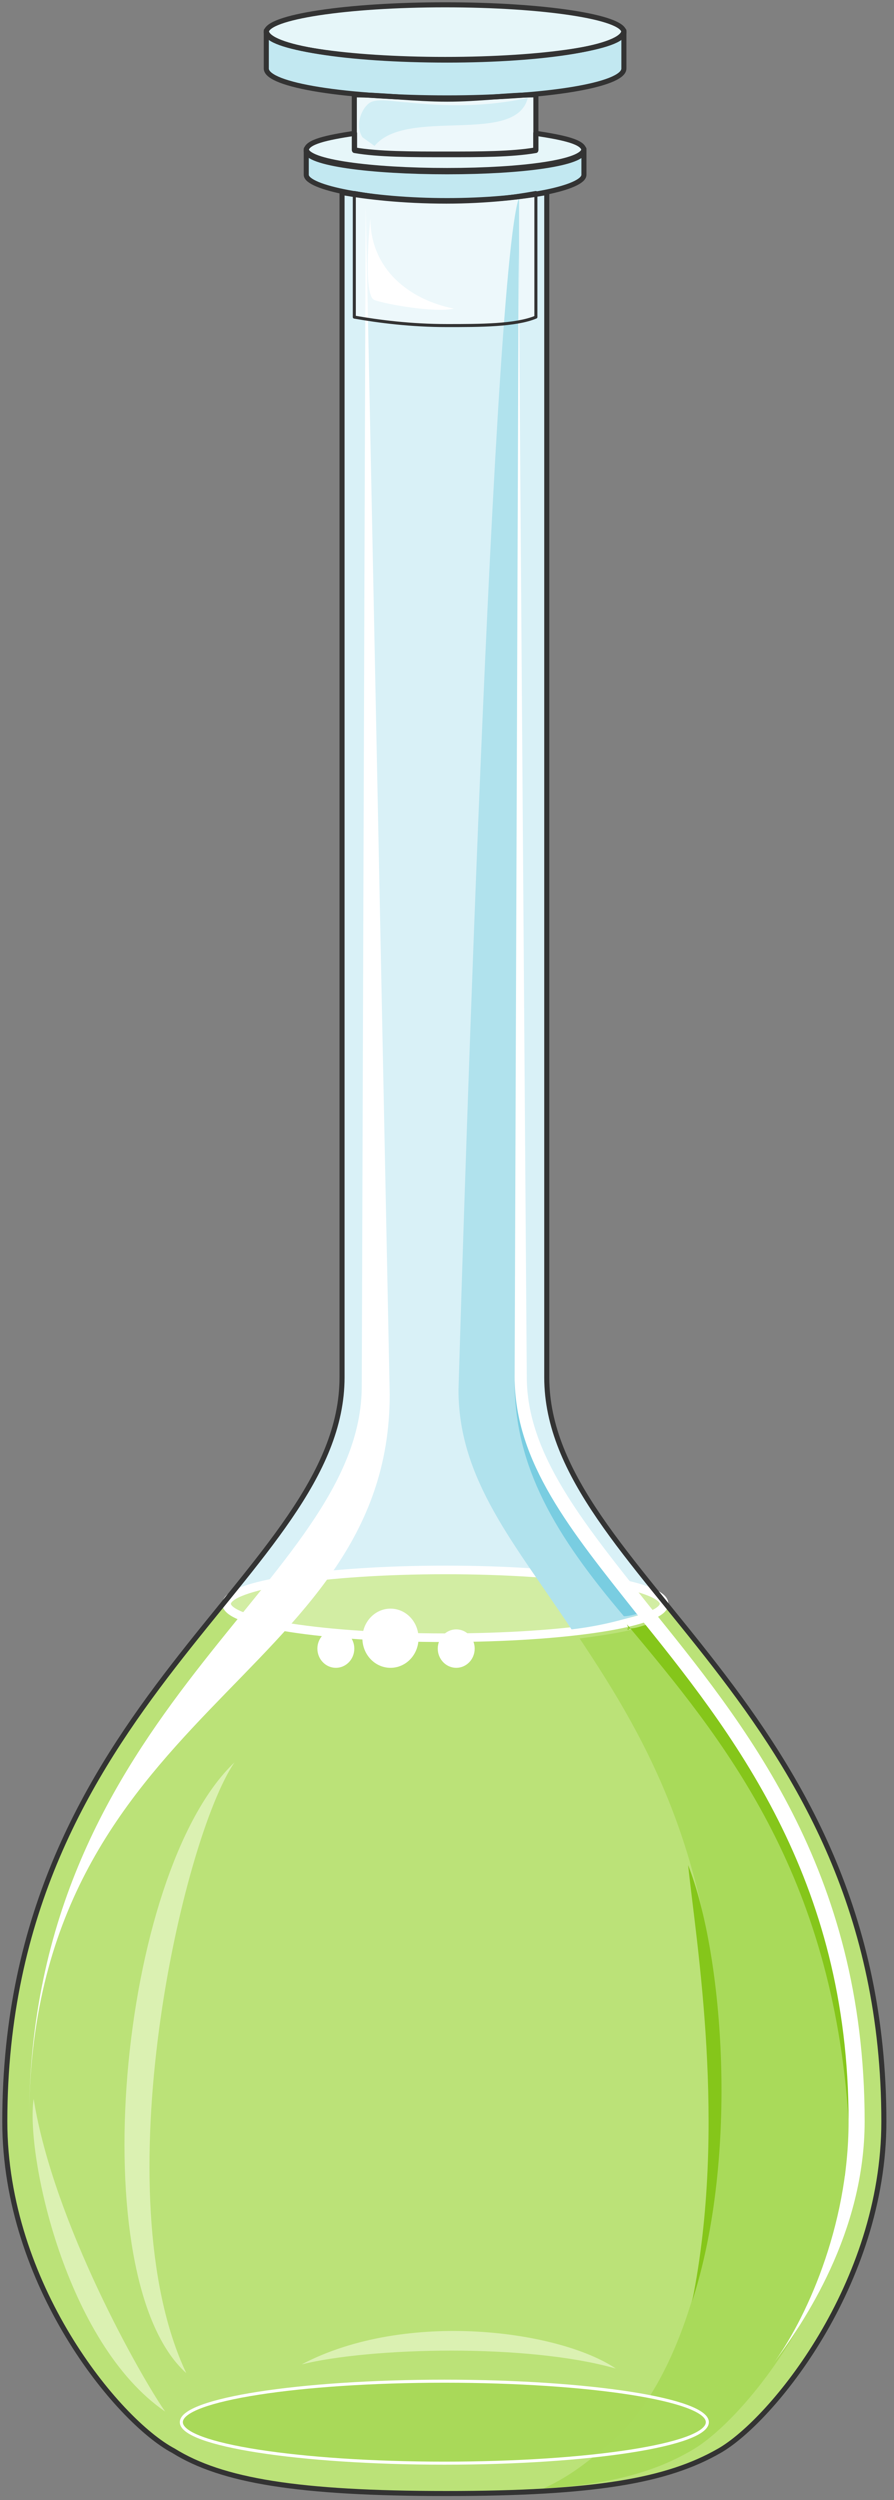 <svg xmlns="http://www.w3.org/2000/svg" version="1.0" viewBox="0 0 141.317 395.074"><rect x="0" y="0" width="141.317" height="395.074" fill="#808080" stroke="none"/><path d="M86.428 217.648V30.422c-3.818.68-9.515 1.359-15.87 1.359-6.977 0-12.693-.68-16.49-1.36v187.227C54.067 248.73.76 269.017.76 335.257c0 25.684 17.769 47.311 26.663 52.028 7.616 4.737 19.668 6.756 43.134 6.756 23.486 0 34.9-2.019 43.154-6.756 8.255-4.717 26.004-26.344 26.004-52.028 0-66.24-53.287-86.528-53.287-117.609z" fill="#d9f1f7" fill-rule="evenodd" fill-opacity="1" stroke="none"/><path d="M103.557 251.408h-.64c1.28.68 1.92 1.359 1.92 2.038 0 3.378-15.231 5.397-34.28 5.397-19.028 0-34.899-2.019-34.899-5.397 0-.68.64-1.359 1.92-2.038h-.64C21.068 271.016.76 294.002.76 335.237c0 25.684 17.769 47.331 26.663 52.048 7.616 4.737 19.668 6.756 43.134 6.756 23.486 0 34.9-2.019 43.154-6.756 8.255-4.717 26.004-26.364 26.004-52.048 0-41.235-20.287-64.221-36.158-83.83z" fill="#bbe278" fill-rule="evenodd" fill-opacity="1" stroke="none"/><path d="M35.778 253.406c0-2.958 15.49-5.356 34.58-5.356 19.108 0 34.578 2.398 34.578 5.356 0 2.959-15.47 5.357-34.579 5.357-19.088 0-34.579-2.398-34.579-5.357z" fill="#d2eda3" fill-rule="evenodd" fill-opacity="1" stroke="none"/><path d="M35.818 253.446c0-2.958 15.49-5.356 34.58-5.356 19.108 0 34.578 2.398 34.578 5.356 0 2.959-15.47 5.357-34.579 5.357-19.088 0-34.579-2.398-34.579-5.357" fill="none" stroke="#fff" stroke-width="1.359px" stroke-linecap="round" stroke-linejoin="round" stroke-miterlimit="4" stroke-dasharray="none" stroke-opacity="1"/><path d="M42.094 5.077C42.094 2.698 54.767.76 70.357.76c15.61 0 28.263 1.938 28.263 4.317 0 2.398-12.652 4.317-28.263 4.317-15.59 0-28.263-1.919-28.263-4.317z" fill="#e6f6f9" fill-rule="evenodd" fill-opacity="1" stroke="none"/><path d="M98.62 10.833c0 2.659-12.692 4.638-27.943 4.638-15.87 0-28.583-1.98-28.583-4.638V4.837c0 2.658 12.713 4.657 28.583 4.657 15.25 0 27.943-1.999 27.943-4.657v5.996zM92.304 27.623c0 2.039-9.534 4.078-21.627 4.078-12.073 0-22.266-2.039-22.266-4.078v-4.077c0 2.038 10.193 3.398 22.266 3.398 12.093 0 21.627-1.36 21.627-3.398v4.077z" fill="#c2e8f1" fill-rule="evenodd" fill-opacity="1" stroke="none"/><path d="M70.677 24.345c5.117 0 10.214 0 14.032-.66v-8.694c-4.458 0-8.915.68-14.032.68-5.097 0-10.194-.68-14.67-.68v8.695c3.837.66 8.934.66 14.67.66zM70.677 31.78c-5.736 0-10.833-.679-14.67-1.358V50.11c3.837.68 8.934 1.339 14.67 1.339 5.117 0 10.854 0 14.032-1.34V30.423c-3.818.68-8.915 1.359-14.032 1.359z" fill="#edf8fb" fill-rule="evenodd" fill-opacity="1" stroke="none"/><path d="M84.689 21.067v2.719c-3.818.66-8.915.66-14.012.66-5.716 0-10.813 0-14.631-.66v-2.719c-4.437.68-7.635 1.36-7.635 2.719 0 2.018 10.193 3.358 22.266 3.358 12.093 0 21.627-1.34 21.627-3.358 0-1.36-3.178-2.04-7.615-2.719z" fill="#e6f6f9" fill-rule="evenodd" fill-opacity="1" stroke="none"/><path d="M28.663 382.768c0-3.558 18.628-6.476 41.574-6.476 22.967 0 41.575 2.918 41.575 6.476 0 3.578-18.608 6.476-41.575 6.476-22.946 0-41.574-2.898-41.574-6.476z" fill="#a9d959" fill-rule="evenodd" fill-opacity="1" stroke="none"/><path d="m57.805 32.42 3.798 187.946c0 45.293-57.006 49.35-57.006 114.91 0-65.56 52.588-85.168 52.588-116.269l.62-186.587z" fill="#fff" fill-rule="evenodd" fill-opacity="1" stroke="none"/><path d="M102.458 254.786C91.624 241.274 82.05 231.16 82.05 217.648V31.221c-4.457 12.173-9.574 188.446-9.574 188.446 0 14.191 8.935 24.325 17.87 37.817 5.736-.66 9.573-2.019 12.112-2.698z" fill="#b0e2ed" fill-rule="evenodd" fill-opacity="1" stroke="none"/><path d="M102.458 254.746c-.64-.68-.64 0-.64-.68-10.873-12.812-19.828-23.586-19.828-36.398l-.64.68c0 13.471 6.397 24.265 17.27 37.057 1.28 0 2.559-.66 3.838-.66z" fill="#79cde1" fill-rule="evenodd" fill-opacity="1" stroke="none"/><path d="M135.398 335.197c0-38.477-17.13-60.084-31.72-78.992-2.54 1.359-6.977 2.038-12.054 2.718 10.794 16.19 22.207 35.778 22.207 71.557 0 25.644-6.976 46.571-17.13 55.346-3.178 2.699-6.336 5.397-10.793 7.416 10.793-.66 17.77-2.699 23.486-6.057 8.255-4.737 26.004-26.344 26.004-51.988z" fill="#a9da5a" fill-rule="evenodd" fill-opacity="1" stroke="none"/><path d="M134.778 343.832c.62-3.378.62-6.077.62-8.775 0-38.497-17.83-60.124-32.46-78.373-1.28 0-1.92.68-3.838.68.64.68 0-.68 0-.68 15.29 18.25 32.48 39.197 35.039 78.373.64 2.698 0 5.397-.64 8.775h1.28z" fill="#85c61a" fill-rule="evenodd" fill-opacity="1" stroke="none"/><path d="m81.99 39.776-.64 177.812c0 13.512 8.915 24.325 19.09 37.178 15.27 18.928 33.699 41.914 33.699 80.45 0 16.89-6.996 31.762-12.073 38.517 5.077-6.755 14.611-20.947 14.611-38.516 0-39.896-19.068-62.882-34.339-81.81-10.174-12.833-19.068-23.666-19.068-35.819L81.99 39.776z" fill="#fff" fill-rule="evenodd" fill-opacity="1" stroke="none"/><path d="M29.442 375.013c-16.53-14.831-10.793-78.952 7.616-96.502-8.255 12.153-20.968 68.159-7.616 96.502zM5.317 331.679c-1.28 8.815 5.037 38.597 20.787 49.41-3.778-5.397-17.65-29.782-20.787-49.41zM47.691 373.634c10.834-2.679 35.658-3.338 49.65.66-8.895-5.997-33.1-9.355-49.65-.66z" fill="#dbf1b2" fill-rule="evenodd" fill-opacity="1" stroke="none"/><path d="M109.414 363.66c7.435-22.966 4.957-54.727-.64-68.919 1.26 12.173 6.216 41.235.64 68.919z" fill="#85c61a" fill-rule="evenodd" fill-opacity="1" stroke="none"/><path d="M58.545 34.5s-1.26 12.232.64 12.911c1.878.68 9.433 2.039 12.572 1.36-6.916-1.36-13.212-6.117-13.212-14.272z" fill="#fff" fill-rule="evenodd" fill-opacity="1" stroke="none"/><path d="M59.204 23.066c5.097-6.196 22.327 0 24.225-7.595-6.376 1.399-12.752 1.399-19.128.7-1.28 0-4.457-.7-5.736 0-1.28.699-2.559 3.457-1.28 5.516z" fill="#d1eef5" fill-rule="evenodd" fill-opacity="1" stroke="none"/><path d="M42.094 5.077C42.094 2.698 54.767.76 70.357.76c15.61 0 28.263 1.938 28.263 4.317 0 2.398-12.652 4.317-28.263 4.317-15.59 0-28.263-1.919-28.263-4.317" fill="none" stroke="#333" stroke-width=".8px" stroke-linecap="round" stroke-linejoin="round" stroke-miterlimit="4" stroke-dasharray="none" stroke-opacity="1"/><path d="M98.62 10.833c0 2.659-12.692 4.638-27.943 4.638-15.87 0-28.583-1.98-28.583-4.638V4.837c0 2.658 12.713 4.657 28.583 4.657 15.25 0 27.943-1.999 27.943-4.657v5.996zM92.304 27.623c0 2.039-9.534 4.078-21.627 4.078-12.073 0-22.266-2.039-22.266-4.078v-4.077c0 2.038 10.193 3.398 22.266 3.398 12.093 0 21.627-1.36 21.627-3.398v4.077z" fill="none" stroke="#333" stroke-width=".8px" stroke-linecap="round" stroke-linejoin="round" stroke-miterlimit="4" stroke-dasharray="none" stroke-opacity="1"/><path d="M70.677 24.345c5.117 0 10.214 0 14.032-.66v-8.694c-4.458 0-8.915.68-14.032.68-5.097 0-10.194-.68-14.67-.68v8.695c3.837.66 8.934.66 14.67.66" fill="none" stroke="#333" stroke-width=".8px" stroke-linecap="round" stroke-linejoin="round" stroke-miterlimit="4" stroke-dasharray="none" stroke-opacity="1"/><path d="M70.677 31.78c-5.736 0-10.833-.679-14.67-1.358V50.11c3.837.68 8.934 1.339 14.67 1.339 5.117 0 10.854 0 14.032-1.34V30.423c-3.818.68-8.915 1.359-14.032 1.359" fill="none" stroke="#333" stroke-width=".48px" stroke-linecap="round" stroke-linejoin="round" stroke-miterlimit="4" stroke-dasharray="none" stroke-opacity="1"/><path d="M84.689 21.067v2.719c-3.818.66-8.915.66-14.012.66-5.716 0-10.813 0-14.631-.66v-2.719c-4.437.68-7.635 1.36-7.635 2.719 0 2.018 10.193 3.358 22.266 3.358 12.093 0 21.627-1.34 21.627-3.358 0-1.36-3.178-2.04-7.615-2.719M86.428 217.648V30.422s0 0 0 0c-3.818.68-9.515 1.359-15.87 1.359-6.977 0-12.693-.68-16.49-1.36 0 0 0 0 0 0v187.227C54.067 248.73.76 269.017.76 335.257c0 25.684 17.769 47.311 26.663 52.028 7.616 4.737 19.668 6.756 43.134 6.756 0 0 0 0 0 0 23.486 0 34.9-2.019 43.154-6.756 8.255-4.717 26.004-26.344 26.004-52.028 0-66.24-53.287-86.528-53.287-117.609" fill="none" stroke="#333" stroke-width=".8px" stroke-linecap="round" stroke-linejoin="round" stroke-miterlimit="4" stroke-dasharray="none" stroke-opacity="1"/><path d="M28.663 382.768c0-3.558 18.628-6.476 41.574-6.476 22.967 0 41.575 2.918 41.575 6.476 0 3.578-18.608 6.476-41.575 6.476-22.946 0-41.574-2.898-41.574-6.476" fill="none" stroke="#fff" stroke-width=".48px" stroke-linecap="round" stroke-linejoin="round" stroke-miterlimit="4" stroke-dasharray="none" stroke-opacity="1"/><path d="M57.285 258.883c0-2.578 2-4.677 4.438-4.677 2.458 0 4.437 2.099 4.437 4.677 0 2.599-1.979 4.677-4.437 4.677-2.439 0-4.438-2.078-4.438-4.677zM69.198 260.522c0-1.659 1.32-3.038 2.918-3.038 1.62 0 2.919 1.38 2.919 3.038 0 1.68-1.3 3.038-2.919 3.038-1.599 0-2.918-1.359-2.918-3.038zM50.17 260.522c0-1.659 1.319-3.038 2.918-3.038 1.619 0 2.918 1.38 2.918 3.038 0 1.68-1.3 3.038-2.918 3.038-1.6 0-2.918-1.359-2.918-3.038z" fill="#fff" fill-rule="evenodd" fill-opacity="1" stroke="none"/></svg>